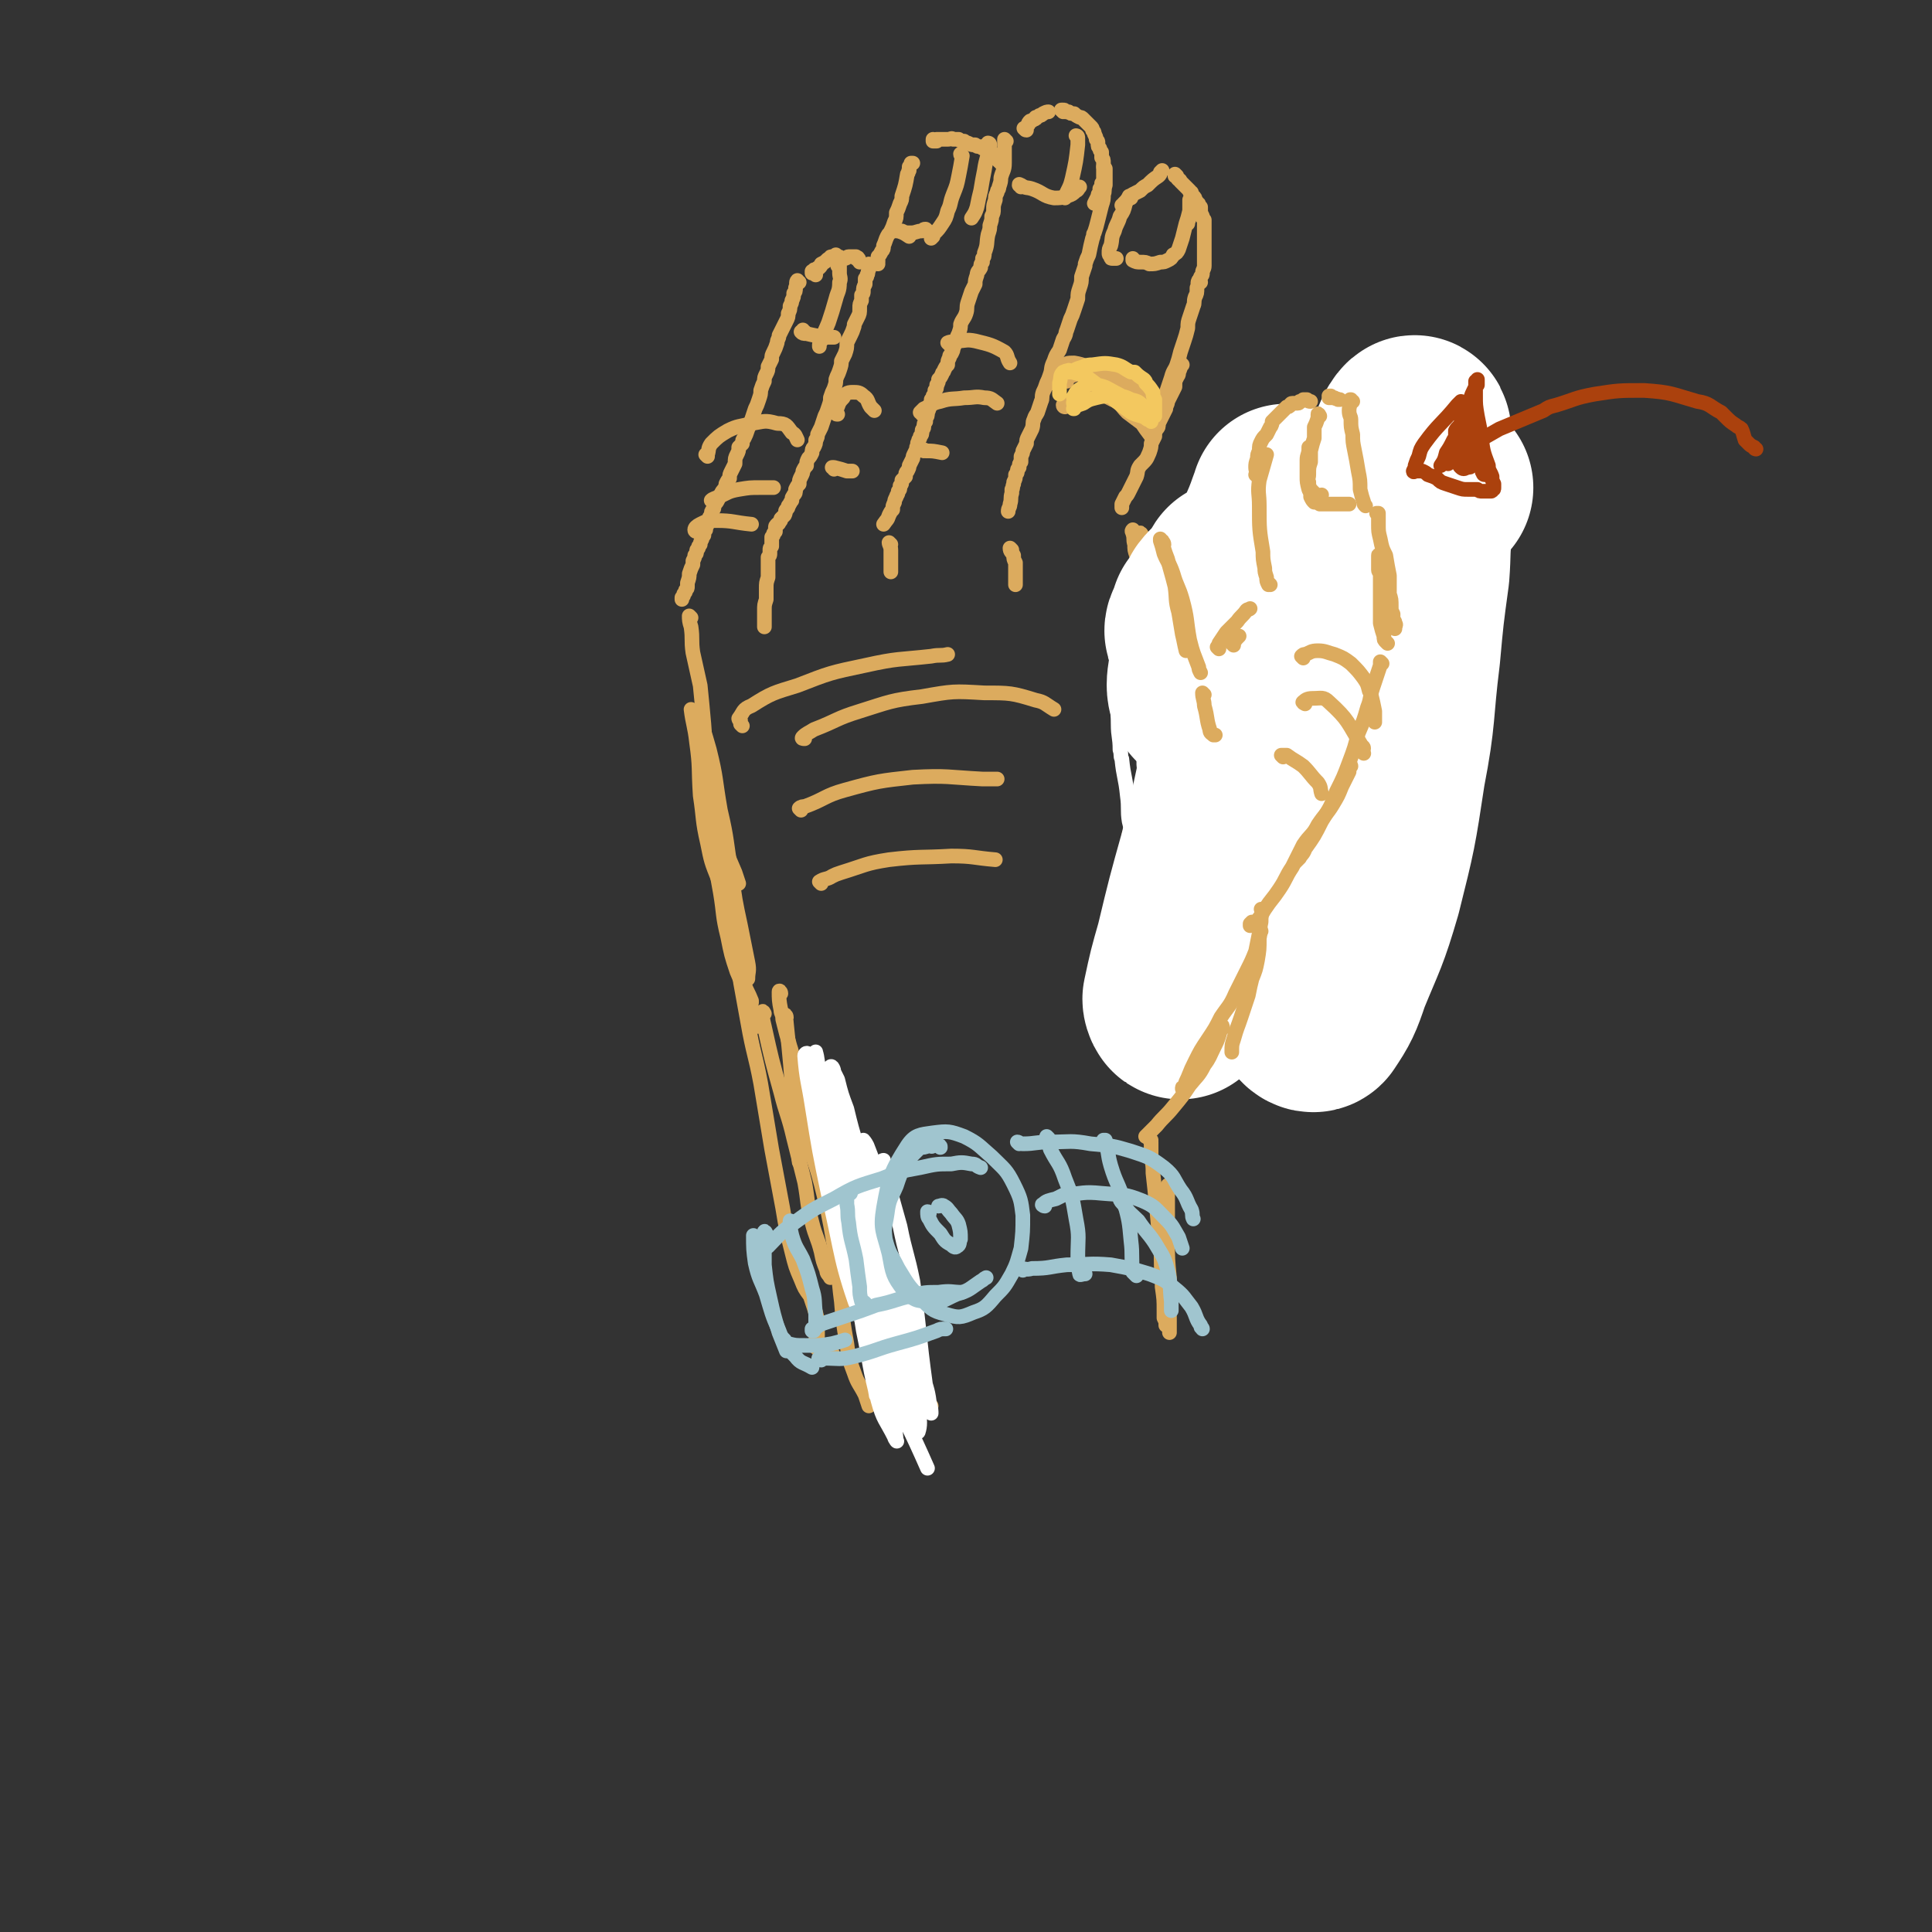 <svg viewBox='0 0 1054 1054' version='1.1' xmlns='http://www.w3.org/2000/svg' xmlns:xlink='http://www.w3.org/1999/xlink'><rect x="0" y="0" width="1054" height="1054" fill="#333333" stroke="none"/><g fill='none' stroke='rgb(220,171,94)' stroke-width='8' stroke-linecap='round' stroke-linejoin='round'><path d='M436,154c-1,0 -1,-1 -1,-1 -1,1 0,2 -1,4 0,2 0,2 -1,3 0,2 0,2 -1,4 0,1 0,1 -1,3 0,2 0,2 -1,4 0,2 0,2 -1,4 -1,2 -1,2 -2,4 -1,2 -1,2 -2,4 0,2 -1,2 -1,4 -1,3 -1,3 -2,5 -1,2 -1,2 -1,4 -1,2 -1,2 -2,4 0,2 0,2 -1,4 -1,2 -1,2 -1,4 -1,2 -1,2 -2,5 0,2 0,2 -1,5 -1,3 -1,3 -2,5 -1,3 -1,3 -2,6 -1,3 -1,3 -2,5 -1,3 -1,3 -2,5 -1,1 -1,1 -1,3 -1,1 -1,1 -2,2 0,2 0,2 -1,4 -1,2 -1,2 -1,5 -1,2 -1,2 -2,4 -1,2 -1,2 -1,4 -1,1 -1,1 -2,3 0,1 0,1 -1,3 -1,1 -1,1 -2,3 0,1 -1,1 -1,2 -1,2 -1,2 -2,3 -1,2 0,2 -1,3 -1,1 -1,1 -1,3 -1,1 -1,1 -1,2 0,2 -1,2 -1,3 -1,2 -1,2 -1,3 -1,1 -1,1 -1,3 -1,1 -1,1 -1,2 -1,2 -1,2 -1,3 -1,1 -1,1 -1,2 -1,1 -1,1 -1,2 0,1 0,1 -1,2 0,1 0,1 -1,3 0,1 0,1 0,2 -1,2 -1,2 -2,5 0,2 0,2 -1,5 0,1 0,1 0,2 0,1 0,1 -1,2 0,1 0,1 -1,2 0,1 0,1 -1,2 0,1 0,1 0,1 '/><path d='M445,150c-1,-1 -1,-1 -1,-1 0,0 0,0 0,0 0,0 0,0 -1,0 0,0 0,0 0,-1 1,0 1,0 1,0 0,-1 0,-1 1,-1 0,0 0,0 1,0 0,-1 0,-1 1,-1 1,-1 1,-1 1,-2 2,-1 2,-1 3,-2 1,-1 1,-1 2,-1 0,-1 0,-1 1,-1 0,0 0,0 1,0 1,0 1,-1 1,-1 1,1 1,1 1,1 1,0 1,0 2,1 0,0 0,0 0,0 1,0 1,0 2,0 1,0 1,-1 2,-1 0,0 0,0 1,0 0,0 0,0 1,0 0,0 0,0 1,0 0,0 0,0 1,0 0,0 0,1 0,1 1,0 1,-1 1,0 1,0 0,1 1,2 '/><path d='M475,145c0,0 0,-1 -1,-1 0,0 1,1 1,1 0,0 -1,0 -1,1 0,1 0,1 0,1 -1,2 0,2 -1,3 0,1 0,1 -1,2 0,2 0,2 0,3 -1,2 -1,2 -1,4 0,1 0,1 -1,2 0,2 0,2 0,3 -1,2 -1,2 -1,4 0,3 0,3 -1,5 -1,2 -1,2 -2,4 0,1 0,1 0,1 -1,3 -1,3 -2,5 -1,2 -1,2 -2,4 0,3 0,3 -1,6 -1,2 -1,2 -2,4 0,2 0,2 -1,5 -1,3 -1,2 -2,5 0,2 0,2 -1,5 -1,2 -1,2 -2,5 0,2 0,2 -1,5 -1,3 -1,3 -2,5 -1,3 -1,3 -2,6 -1,2 -1,2 -2,4 0,1 0,2 -1,3 0,2 0,2 -1,4 -1,1 -1,1 -1,3 -1,2 -1,2 -2,3 -1,2 -1,2 -1,4 -1,1 -1,1 -2,3 0,1 0,1 -1,3 -1,2 -1,2 -1,4 -1,1 -1,1 -2,3 0,2 0,2 -1,3 -1,2 -1,1 -1,3 -1,1 -1,2 -2,3 0,1 0,1 -1,2 -1,1 0,1 -1,3 -1,1 -1,1 -2,2 0,1 0,1 -1,2 0,1 -1,1 -1,1 -1,1 -1,1 -1,2 0,1 0,1 0,2 -1,1 -1,1 -1,1 0,1 0,1 -1,2 0,2 0,2 0,3 0,1 0,1 0,2 -1,1 -1,1 -1,2 0,1 0,1 0,2 0,1 0,1 -1,2 0,2 0,2 0,3 0,2 0,2 0,3 0,3 0,3 0,5 -1,3 -1,3 -1,6 0,3 0,3 0,6 -1,3 -1,3 -1,6 0,3 0,3 0,6 0,1 0,1 0,3 '/><path d='M479,144c0,0 -1,0 -1,-1 0,0 1,1 1,1 0,0 0,0 0,0 0,0 -1,0 0,-1 0,-1 0,-1 0,-3 1,-1 1,-1 2,-3 1,-1 1,-1 1,-3 1,-2 1,-3 2,-5 1,-2 1,-1 2,-3 1,-2 1,-2 2,-5 1,-2 1,-2 1,-5 1,-2 1,-2 2,-5 1,-2 1,-2 1,-4 2,-6 2,-6 3,-12 1,-1 0,-1 1,-2 0,-1 0,-1 0,-2 1,-1 1,-1 1,-2 0,0 0,0 1,0 '/><path d='M510,77c0,0 -1,-1 -1,-1 0,0 0,0 0,1 0,0 0,0 1,0 0,0 0,0 0,0 0,0 0,0 1,0 0,0 0,-1 0,-1 1,0 1,0 2,0 1,0 1,0 2,0 1,0 1,0 2,0 2,0 2,-1 3,0 2,0 1,0 3,0 1,1 1,1 3,1 1,1 1,1 2,1 2,1 2,1 3,1 1,0 0,0 1,0 1,1 1,1 3,1 1,1 1,1 2,1 2,1 2,1 3,2 1,1 1,0 2,1 1,1 1,1 1,2 1,1 1,1 2,2 1,0 0,0 1,1 '/><path d='M549,77c0,0 -1,-1 -1,-1 0,1 0,1 0,3 0,0 0,0 0,1 0,2 0,2 0,3 0,3 0,3 0,6 0,4 -1,4 -2,8 0,2 0,2 -1,5 0,2 -1,1 -1,3 -1,2 -1,2 -1,4 -1,3 -1,3 -1,5 0,2 0,2 -1,4 0,2 0,2 -1,5 0,2 0,2 -1,5 -1,5 0,5 -2,10 0,2 0,2 -1,3 0,1 0,1 0,2 -1,1 -1,1 -1,3 -1,2 -2,2 -2,4 -1,3 -1,3 -1,5 -1,2 -1,2 -2,4 -1,3 -1,3 -2,6 -1,3 0,3 -1,6 -1,3 -2,3 -3,6 0,2 0,2 -1,5 -1,2 -1,2 -1,3 -1,3 -1,3 -2,5 0,1 0,1 -1,3 -1,1 -1,1 -1,2 -1,2 -1,2 -1,4 -1,1 -1,1 -2,3 0,1 -1,1 -1,2 -1,2 -1,2 -2,3 0,1 0,2 -1,3 0,2 0,2 -1,3 0,2 0,2 -1,3 0,1 0,1 -1,2 0,2 0,2 -1,3 0,2 0,2 -1,4 0,2 0,2 -1,3 0,1 0,1 0,2 -1,1 -1,1 -1,3 0,1 -1,1 -1,2 0,2 0,2 -1,3 0,2 -1,1 -1,3 -1,1 0,1 -1,3 0,1 0,1 -1,3 -1,2 -1,2 -1,3 -1,2 -1,2 -2,4 0,1 0,1 -1,3 -1,1 -1,1 -1,3 -1,1 -1,1 -2,2 0,2 0,2 -1,3 0,2 0,2 -1,3 0,2 -1,2 -1,3 -1,2 -1,2 -1,3 -1,2 -1,2 -1,4 -1,1 -1,1 -2,3 -1,3 -1,2 -3,5 0,0 0,0 0,0 '/><path d='M486,297c0,0 -1,-1 -1,-1 0,1 1,2 1,4 0,0 0,0 0,0 0,2 0,2 0,4 0,2 0,2 0,4 0,2 0,2 0,4 0,0 0,0 0,0 '/><path d='M560,71c-1,0 -1,-1 -1,-1 -1,0 0,0 0,0 0,0 0,0 0,0 0,0 1,0 1,-1 1,0 0,-1 1,-1 0,-1 0,-1 1,-2 1,0 1,0 2,-1 1,0 1,0 1,-1 1,0 1,0 2,-1 1,0 1,0 2,-1 2,-1 2,-1 3,-1 '/><path d='M580,61c0,0 -1,-1 -1,-1 0,0 0,0 1,0 0,0 0,0 0,0 0,0 0,0 0,0 0,0 0,0 0,0 1,0 1,0 1,1 1,0 1,0 2,0 0,0 0,0 0,0 1,1 1,1 3,1 1,1 1,1 3,2 1,0 1,0 2,1 1,1 1,1 2,2 1,1 1,1 2,2 1,1 1,1 1,2 1,1 1,1 1,2 1,2 1,2 1,3 1,1 1,1 1,2 0,2 0,2 1,3 0,1 0,1 1,2 0,1 0,1 0,3 1,1 1,1 1,3 0,3 0,3 0,6 0,1 0,1 0,3 0,1 0,1 -1,2 0,0 0,0 0,1 0,1 0,1 -1,2 0,1 0,1 0,2 -1,1 -1,1 -1,2 -1,2 -1,2 -2,4 0,0 0,0 0,0 '/><path d='M603,92c0,0 -1,-1 -1,-1 0,0 0,0 1,1 0,1 0,1 0,2 0,2 0,2 0,4 0,1 0,1 0,3 0,0 0,0 0,0 -1,3 0,3 -1,5 0,3 0,3 -1,6 -1,4 -1,4 -2,8 -1,4 -1,4 -2,7 -1,1 0,1 -1,3 -1,4 -1,4 -2,9 -1,2 -1,2 -2,5 0,0 0,0 0,1 -1,3 -1,3 -2,6 0,3 0,3 -1,6 -1,3 -1,3 -1,6 -1,3 -1,3 -2,6 -1,3 -1,3 -2,5 -1,3 -1,3 -2,6 -1,2 0,2 -2,5 -1,3 -1,3 -2,6 -2,3 -2,3 -3,6 -2,4 -1,4 -2,7 -1,3 -1,3 -2,5 -1,3 -1,3 -2,5 -1,3 0,3 -1,5 -1,3 -1,3 -2,6 -1,2 -1,1 -2,4 -1,2 0,2 -1,5 -1,2 -1,2 -2,4 -1,2 -1,2 -1,4 -1,2 -1,2 -2,4 0,1 0,1 -1,3 0,2 0,2 0,3 -1,1 -1,1 -1,3 -1,1 -1,1 -1,2 0,1 0,1 -1,2 0,2 0,2 -1,4 0,1 0,0 0,1 -1,2 0,2 -1,3 0,1 0,1 0,2 -1,3 0,3 -1,6 0,2 -1,2 -1,4 '/><path d='M552,300c0,0 -1,-1 -1,-1 0,2 1,2 2,4 0,2 0,2 1,4 0,2 0,2 0,4 0,2 0,2 0,4 0,2 0,2 0,4 '/><path d='M613,113c0,0 0,-1 -1,-1 0,0 1,0 1,-1 0,0 0,0 0,0 1,-1 1,-1 1,-1 1,-1 1,-1 2,-2 1,-1 1,-1 2,-2 2,-1 2,-1 4,-2 2,-2 2,-2 4,-3 3,-3 3,-3 6,-5 1,-1 1,-1 1,-2 1,-1 1,-1 1,-1 0,0 0,0 0,0 0,0 0,0 0,0 '/><path d='M642,96c0,0 -1,-1 -1,-1 0,0 0,0 0,1 0,0 0,0 1,0 0,1 0,1 1,2 0,0 0,0 0,0 1,0 1,1 1,1 1,1 1,1 2,2 0,0 0,0 1,1 0,0 0,0 0,0 1,1 1,1 2,2 0,1 0,1 1,1 0,1 0,1 1,2 1,1 1,1 1,2 1,1 1,1 1,2 1,0 1,0 1,1 0,0 0,0 1,1 0,1 0,1 0,2 0,1 0,1 1,3 0,1 0,1 1,2 0,2 0,2 0,4 0,1 0,1 0,2 0,2 0,2 0,3 0,2 0,2 0,3 0,2 0,2 0,4 0,1 0,1 0,3 0,1 0,1 0,3 0,2 0,2 0,3 0,2 -1,2 -1,4 0,1 0,1 -1,2 '/><path d='M655,154c0,0 -1,-2 -1,-1 -1,1 0,2 -1,4 0,3 0,3 -1,5 -1,3 0,3 -1,5 -1,3 -1,3 -2,6 -1,3 -1,3 -1,6 -1,4 -1,4 -2,7 -1,3 -1,3 -2,6 -1,4 -1,4 -2,7 -1,3 -2,3 -3,7 -1,3 -1,3 -2,6 -1,3 -1,3 -3,6 -1,1 -1,1 -2,3 -1,2 -1,2 -3,4 '/><path d='M645,199c0,0 -1,-1 -1,-1 0,0 1,1 0,1 0,2 0,2 -1,4 0,2 0,1 -1,3 -1,2 -1,2 -1,5 -1,2 -1,2 -2,4 -1,2 -1,2 -2,4 0,2 -1,2 -1,4 -1,2 -1,2 -2,4 -1,2 -1,2 -2,4 0,2 0,2 -1,3 -1,2 -1,2 -1,4 -1,2 -1,2 -2,4 0,2 0,2 -1,5 -1,2 -1,3 -3,5 -1,1 -1,1 -2,2 -2,3 -1,3 -2,6 -1,2 -1,2 -2,4 -1,2 -1,2 -2,4 -1,2 -1,2 -2,3 -1,2 -1,2 -2,4 0,1 0,1 0,2 0,0 0,0 0,0 '/><path d='M623,292c0,0 -1,-2 -1,-1 0,2 1,3 1,7 0,5 -1,5 -1,10 -1,5 -1,5 -2,11 -1,4 -1,4 -1,9 -1,4 -1,4 -1,8 0,4 0,4 0,8 -1,5 -1,5 -2,10 0,3 0,3 -1,6 '/><path d='M619,290c-1,0 -1,-1 -1,-1 -1,1 0,1 0,2 1,3 0,3 1,6 0,3 0,3 1,6 1,6 1,6 2,12 1,4 1,4 1,7 1,4 1,4 1,8 0,3 0,3 0,7 0,2 0,2 1,5 0,2 0,2 1,5 0,2 0,2 0,5 0,3 0,3 0,6 0,4 0,4 0,7 0,3 0,3 0,6 0,3 0,3 0,6 0,3 0,3 0,6 0,3 0,3 0,5 0,4 1,4 1,7 0,3 0,3 0,6 0,4 0,4 0,7 0,4 0,4 0,8 '/><path d='M632,329c0,-1 -1,-2 -1,-1 0,0 0,1 0,2 2,7 2,7 4,14 1,3 1,3 1,7 1,4 0,4 1,8 0,4 0,4 0,9 0,5 0,5 0,10 0,5 0,5 0,10 0,4 0,4 0,9 -1,4 -1,4 -1,8 -1,4 -1,4 -2,8 -2,4 -2,4 -4,8 -1,3 -1,3 -2,6 0,0 0,0 -1,0 '/><path d='M628,426c0,0 0,0 -1,-1 0,0 1,1 1,1 -1,3 -1,3 -3,6 -1,3 -1,3 -2,6 -2,4 -2,4 -3,8 -2,3 -1,3 -2,6 -1,2 -1,2 -2,3 '/><path d='M634,447c0,0 -1,-1 -1,-1 0,0 0,0 1,0 2,-3 1,-3 3,-6 3,-4 3,-4 6,-8 4,-4 4,-4 8,-8 4,-4 4,-4 8,-8 3,-3 3,-3 7,-5 3,-3 3,-2 7,-4 '/><path d='M654,424c0,0 -1,-1 -1,-1 0,0 0,0 0,0 0,0 0,0 0,0 0,0 0,0 0,-1 0,-1 0,0 1,-1 0,-2 0,-2 1,-3 1,-2 1,-2 2,-3 1,-2 1,-2 2,-3 2,-1 2,-1 3,-2 2,-1 2,-1 3,-2 1,-2 1,-2 2,-3 0,0 0,0 1,0 1,-1 1,-2 2,-3 1,-1 1,0 2,-1 1,-1 1,-1 2,-2 0,0 0,0 0,0 2,-1 2,-1 4,-2 0,-1 0,-1 1,-2 1,0 1,0 2,0 1,-1 1,-1 3,-2 2,0 2,0 4,-1 1,-1 1,-1 2,-2 2,-1 2,-1 3,-1 2,-1 2,-1 4,-2 1,-1 1,-1 2,-2 2,-2 2,-2 4,-3 0,0 0,0 0,-1 '/><path d='M703,376c0,0 -1,0 -1,-1 0,0 0,1 0,1 0,0 0,0 0,-1 -1,0 -1,0 -2,-1 0,-2 0,-2 0,-3 -1,-2 -1,-2 -1,-4 -1,-3 -1,-3 0,-5 0,-3 0,-3 1,-6 0,-3 0,-3 1,-6 0,-3 0,-3 1,-6 1,-3 1,-3 2,-6 1,-3 1,-3 2,-5 0,-2 0,-2 1,-4 1,-2 0,-2 1,-4 1,-2 2,-2 3,-4 1,-2 1,-2 2,-4 2,-2 2,-2 4,-4 1,-2 1,-2 2,-3 1,-2 1,-2 2,-3 1,-1 1,-1 2,-2 1,-1 1,-1 2,-1 1,-1 1,-1 2,-2 1,-1 1,-1 2,-2 2,0 2,0 3,-1 1,0 1,0 3,-1 1,0 1,0 3,-1 1,-1 1,-1 3,-1 1,-1 1,-1 2,-1 1,-1 1,0 1,0 1,0 1,0 1,0 0,0 0,0 1,-1 '/><path d='M744,291c0,0 -1,-1 -1,-1 0,0 1,1 1,1 1,0 1,-1 3,-1 0,0 0,0 1,0 1,0 1,0 2,0 0,0 0,0 1,0 1,0 1,0 2,1 0,0 0,0 1,0 1,1 1,1 2,1 1,1 1,1 2,1 0,1 0,1 0,2 1,1 1,1 2,2 0,1 0,1 1,1 0,1 0,1 1,2 0,1 0,1 0,2 0,1 0,1 0,1 '/><path d='M765,306c0,0 0,-1 -1,-1 0,0 1,0 1,1 0,1 0,1 0,2 0,1 0,1 0,3 0,2 -1,2 -1,4 0,2 0,2 0,4 -1,1 -1,1 -1,3 0,2 0,2 0,4 0,2 0,2 -1,4 0,2 0,2 -1,4 0,3 0,3 -1,5 0,3 0,3 -1,6 0,3 0,3 -1,6 -1,3 -1,3 -1,6 -1,3 -1,3 -2,6 0,1 0,1 0,3 -1,2 -1,2 -1,4 0,1 0,1 0,2 0,1 0,1 0,1 '/><path d='M762,344c0,0 -1,-1 -1,-1 0,0 1,0 1,1 -2,8 -2,8 -4,17 0,2 0,2 0,4 0,2 0,2 0,4 -1,2 -1,2 -1,4 0,3 0,3 0,5 0,2 0,2 0,4 0,3 0,3 0,6 0,2 0,2 0,3 0,1 0,1 0,3 0,1 0,1 0,2 1,2 1,2 1,3 0,1 0,1 0,3 0,1 1,1 1,2 0,2 0,2 0,3 0,1 0,1 0,1 0,1 0,1 -1,2 '/><path d='M750,424c-1,0 -1,-1 -1,-1 -1,0 0,1 0,1 0,3 -1,3 -2,5 0,1 0,1 -1,2 0,1 0,1 0,1 -2,3 -2,3 -4,5 -3,3 -3,3 -5,5 -3,3 -3,3 -6,6 -4,3 -3,3 -7,6 -4,3 -4,3 -8,7 -3,2 -3,3 -7,5 0,0 0,0 0,0 '/><path d='M715,466c0,0 -1,-1 -1,-1 0,1 0,1 0,2 -1,3 -2,2 -3,4 -2,3 -2,3 -4,6 -2,3 -2,3 -5,6 -3,4 -3,4 -6,8 -4,4 -5,4 -9,8 -4,4 -4,4 -8,8 -4,5 -4,5 -7,10 -3,4 -3,4 -6,8 -1,0 -1,0 -1,0 '/><path d='M690,495c-1,0 -1,-1 -1,-1 -1,0 0,1 0,1 0,1 0,1 -1,2 -1,2 -1,2 -3,3 -3,3 -3,3 -5,5 -4,3 -4,3 -7,6 -4,4 -4,4 -8,8 -3,3 -3,3 -6,6 -2,2 -2,2 -4,4 -1,1 -1,1 -2,2 '/><path d='M663,525c-1,0 -1,-1 -1,-1 -2,2 -2,3 -4,5 -3,2 -3,2 -6,4 -2,2 -2,2 -5,4 '/><path d='M377,337c0,0 -1,-1 -1,-1 0,2 0,3 1,6 1,7 0,7 1,14 2,9 2,9 4,18 1,10 1,10 2,21 1,12 0,12 2,23 1,12 0,12 3,24 2,10 3,10 6,20 3,7 3,7 6,14 1,3 1,3 2,6 '/><path d='M378,388c0,0 -1,-1 -1,-1 1,8 2,9 3,18 2,14 1,14 2,29 2,13 1,13 4,26 2,10 2,10 6,20 2,6 2,5 5,11 '/><path d='M382,389c0,0 -1,-1 -1,-1 2,9 3,10 6,21 4,16 3,16 6,33 4,17 3,17 6,34 2,15 2,15 5,29 2,10 2,10 4,20 1,5 0,5 0,9 '/><path d='M385,413c0,-1 -1,-1 -1,-1 0,-1 1,0 1,0 1,8 1,9 2,17 2,10 2,10 3,20 2,12 2,12 4,24 1,13 1,13 3,26 2,11 2,11 5,22 2,8 2,8 4,16 2,5 2,4 4,9 0,1 0,1 0,1 '/><path d='M384,428c0,0 -1,-1 -1,-1 0,3 1,4 1,7 1,6 1,6 2,12 2,9 2,9 3,18 2,12 2,12 4,23 2,12 1,12 4,24 2,10 2,10 5,19 3,7 3,7 6,14 2,6 2,6 4,13 0,1 1,1 1,3 '/><path d='M405,396c0,0 -1,-1 -1,-1 0,-1 0,-1 0,-2 -1,0 -1,-1 -1,-1 3,-4 2,-5 7,-7 11,-7 12,-7 25,-11 18,-7 18,-7 37,-11 18,-4 18,-3 36,-5 5,-1 5,0 9,-1 '/><path d='M439,403c-1,0 -2,0 -1,-1 2,-2 3,-2 6,-4 13,-5 12,-6 25,-10 16,-5 17,-6 34,-8 17,-3 17,-3 34,-2 14,0 15,0 28,4 5,1 5,2 10,5 '/><path d='M437,442c0,0 -1,-1 -1,-1 1,-1 2,-1 3,-1 11,-4 11,-6 22,-9 18,-5 19,-5 37,-7 19,-1 19,0 38,1 4,0 4,0 8,0 '/><path d='M448,482c0,0 -1,-1 -1,-1 3,-2 4,-1 7,-3 2,-1 2,-1 5,-2 13,-4 13,-5 26,-7 17,-2 17,-1 34,-2 12,0 12,1 24,2 '/><path d='M697,386c-1,0 -1,0 -1,-1 -1,0 0,1 0,1 -2,-1 -2,-1 -4,-2 -3,0 -4,0 -7,1 -5,1 -5,1 -10,3 -5,3 -5,3 -10,6 -6,4 -6,3 -10,8 -5,5 -5,5 -8,10 -3,5 -2,6 -4,11 '/><path d='M640,365c0,0 -2,-2 -1,-1 2,4 3,5 6,9 2,5 2,5 4,9 1,5 1,5 2,10 1,3 0,3 2,7 0,2 1,2 2,4 0,2 0,2 0,4 '/><path d='M650,385c0,0 -1,-1 -1,-1 1,1 2,1 3,2 3,4 3,3 5,7 2,3 2,3 4,7 1,1 0,1 1,3 '/></g>
<g fill='none' stroke='rgb(255,255,255)' stroke-width='8' stroke-linecap='round' stroke-linejoin='round'><path d='M630,375c0,0 0,0 -1,-1 -2,-1 -1,-2 -3,-3 -1,0 -2,0 -2,0 -2,4 -1,4 -2,8 0,8 1,8 1,16 1,11 1,11 1,22 1,10 0,10 1,20 0,7 0,7 0,14 0,2 -1,3 0,4 0,0 0,-1 0,-2 0,-4 0,-4 0,-7 0,-11 1,-11 0,-22 0,-10 1,-10 0,-21 0,-2 -1,-2 -2,-4 -2,-7 -1,-7 -4,-13 -2,-5 -2,-5 -5,-10 0,0 0,0 0,0 -2,1 -3,1 -3,4 -2,7 -1,7 -1,15 0,7 1,7 1,14 1,3 0,3 1,5 1,10 2,10 3,20 1,7 0,8 1,14 1,4 1,5 3,6 1,1 2,0 3,-2 2,-6 2,-6 3,-12 1,-11 1,-11 1,-21 0,-13 1,-13 0,-25 -2,-13 -3,-13 -6,-25 -2,-8 -3,-8 -5,-17 0,-2 -1,-5 -1,-5 0,1 1,3 2,6 2,10 2,10 5,20 3,14 4,14 6,28 3,17 2,17 4,35 1,11 0,11 2,22 1,4 1,5 3,7 1,1 2,0 2,-1 1,-6 0,-7 0,-13 0,-11 1,-11 0,-22 -2,-14 -3,-14 -6,-28 -4,-13 -4,-13 -9,-27 -5,-11 -6,-11 -10,-23 -2,-7 -2,-7 -4,-14 0,-2 0,-5 0,-5 1,1 2,4 3,7 5,11 5,10 9,21 5,15 5,15 10,30 4,17 4,17 8,35 3,11 2,11 6,22 2,5 2,6 5,10 1,1 3,2 4,0 1,-3 1,-5 1,-10 0,-10 0,-10 -2,-20 -2,-12 -2,-12 -7,-25 -4,-12 -5,-12 -10,-25 -6,-12 -6,-12 -12,-24 -4,-9 -4,-9 -8,-18 -2,-4 -3,-6 -3,-8 0,-1 2,1 3,2 5,7 5,7 9,14 6,10 6,10 10,21 6,14 6,14 10,28 5,13 5,13 8,27 3,9 2,9 4,18 1,3 1,4 2,5 1,1 1,-1 1,-2 0,-7 0,-7 -1,-13 -3,-11 -2,-11 -6,-22 -4,-13 -4,-13 -9,-26 -5,-12 -5,-12 -11,-23 -2,-7 -3,-7 -5,-13 -1,-2 -2,-3 -1,-3 0,0 1,1 1,2 3,6 3,6 5,12 5,13 5,13 9,25 3,13 3,13 7,25 2,10 1,10 4,19 1,5 1,5 3,10 1,2 2,3 2,3 1,-1 1,-3 1,-5 0,-4 0,-4 0,-8 -1,-4 -1,-4 -1,-7 '/><path d='M641,333c0,0 -1,-1 -1,-1 1,3 1,5 3,9 2,8 3,8 6,16 3,10 3,10 5,21 2,12 1,12 2,23 0,9 0,9 0,18 0,3 0,4 -1,5 0,1 0,-1 0,-2 0,-8 1,-8 0,-15 0,-12 1,-12 0,-24 0,-10 -1,-10 -2,-19 0,-3 -1,-3 -1,-6 -2,-9 -2,-9 -3,-18 0,-2 0,-5 0,-4 2,0 3,2 4,5 3,10 3,10 5,20 2,14 3,14 3,29 1,16 1,16 1,31 0,9 -1,9 -1,17 0,1 1,2 1,2 1,-3 1,-5 2,-9 1,-10 1,-10 2,-20 1,-12 0,-12 0,-24 0,-13 0,-13 -1,-25 -1,-8 -1,-8 -1,-15 0,-3 0,-5 1,-5 1,1 2,4 2,7 2,10 1,10 2,19 0,13 0,13 0,26 -1,14 -1,14 -2,28 0,8 -1,8 -1,15 1,2 2,3 3,2 2,-4 2,-5 4,-10 3,-11 3,-11 5,-22 3,-13 3,-13 5,-27 1,-11 1,-11 2,-23 1,-5 1,-6 2,-11 0,0 0,1 0,1 -2,7 -2,7 -4,13 -3,11 -3,11 -6,23 -4,14 -4,14 -8,28 -4,12 -4,12 -8,23 -1,3 -2,6 -1,6 1,0 3,-3 5,-7 5,-10 5,-10 8,-20 5,-13 5,-13 10,-26 4,-12 4,-12 7,-25 2,-7 3,-7 3,-15 1,-2 0,-4 -1,-4 -3,1 -5,3 -8,7 -7,8 -8,8 -14,17 -8,12 -8,13 -15,26 -7,13 -8,13 -13,27 -4,8 -4,10 -4,17 0,2 2,4 4,2 7,-5 7,-6 14,-14 11,-14 11,-14 22,-28 15,-20 15,-20 29,-40 9,-14 9,-13 17,-28 6,-11 5,-11 9,-24 3,-8 2,-9 5,-18 1,-2 2,-5 3,-5 0,1 -1,4 -2,7 -4,12 -3,13 -8,24 -8,19 -9,19 -18,38 -13,24 -13,24 -26,47 -10,20 -11,19 -21,39 -3,6 -5,12 -5,12 0,1 4,-5 7,-12 7,-15 7,-15 14,-30 9,-19 9,-19 17,-39 8,-19 8,-20 16,-39 6,-14 6,-14 12,-27 2,-4 3,-8 4,-9 1,-1 1,3 0,6 -4,12 -4,12 -9,22 -8,18 -9,18 -17,36 -11,22 -12,22 -22,44 -8,17 -10,17 -14,34 -2,7 1,7 3,14 '/></g>
<g fill='none' stroke='rgb(255,255,255)' stroke-width='105' stroke-linecap='round' stroke-linejoin='round'><path d='M784,266c-1,-1 -1,-2 -1,-1 -2,2 -3,2 -4,6 -4,8 -4,8 -6,16 -2,13 -1,13 -2,26 -3,22 -3,22 -5,44 -4,32 -2,32 -8,63 -5,33 -5,33 -13,65 -7,24 -8,24 -17,46 -4,12 -5,14 -11,23 -1,1 -3,-1 -3,-2 1,-14 2,-14 5,-28 5,-25 6,-25 11,-50 6,-33 6,-33 12,-66 7,-36 7,-36 13,-72 6,-31 6,-31 12,-62 3,-19 4,-22 5,-38 0,-2 -2,1 -3,3 -9,21 -9,21 -17,43 -12,33 -11,34 -23,67 -13,38 -13,38 -27,75 -20,52 -20,53 -42,104 -3,7 -9,17 -9,13 0,-14 3,-25 7,-49 6,-27 6,-27 12,-55 7,-32 6,-32 14,-64 7,-26 7,-27 15,-52 6,-16 6,-16 13,-30 3,-5 6,-11 7,-10 1,2 0,7 -2,14 -6,22 -6,21 -13,43 -10,33 -10,32 -19,65 -10,35 -10,35 -20,70 -7,26 -7,26 -15,52 -3,11 -3,13 -6,22 0,1 -1,-1 -1,-2 3,-14 3,-14 7,-28 6,-25 6,-25 13,-50 7,-31 8,-30 15,-61 7,-29 7,-29 12,-59 4,-23 4,-23 7,-46 2,-14 2,-14 5,-27 0,-1 0,-2 0,-1 -3,8 -3,9 -7,18 -1,3 -1,3 -2,7 -5,12 -5,12 -10,25 -1,4 -1,4 -3,9 -4,11 -4,11 -9,23 -4,10 -4,10 -9,19 -1,1 -1,2 -2,3 -1,1 -2,2 -3,1 -1,-3 -1,-5 0,-11 2,-9 2,-9 5,-18 2,-9 2,-9 5,-18 2,-6 2,-7 5,-13 1,-2 1,-2 2,-4 0,0 0,0 0,0 -2,3 -2,4 -4,6 -3,5 -4,4 -7,8 -2,4 -2,4 -5,8 -1,3 -1,3 -2,6 -1,1 -1,2 -1,2 0,1 0,0 1,0 1,-3 1,-4 3,-6 3,-4 3,-4 6,-8 3,-3 3,-3 6,-6 2,-1 2,-2 4,-1 1,0 1,2 2,4 1,2 1,3 2,5 1,3 1,3 2,6 1,2 0,2 0,4 '/></g>
<g fill='none' stroke='rgb(220,171,94)' stroke-width='8' stroke-linecap='round' stroke-linejoin='round'><path d='M635,297c0,-1 -1,-2 -1,-1 1,3 1,4 3,9 2,8 2,7 4,15 1,7 0,7 2,14 1,6 1,6 2,12 1,4 1,5 2,9 '/><path d='M634,295c-1,0 -1,-1 -1,-1 0,0 0,0 0,1 1,3 1,3 2,7 2,5 3,5 5,11 2,7 3,7 5,14 3,11 2,11 4,22 2,8 2,7 5,15 0,1 0,1 1,3 '/><path d='M657,379c0,0 -1,-1 -1,-1 0,3 1,4 1,7 2,7 1,7 3,13 0,2 1,2 2,3 0,0 1,0 1,0 '/><path d='M673,352c0,0 -1,-1 -1,-1 0,0 0,0 1,0 1,-2 1,-2 3,-4 '/><path d='M665,354c0,0 0,-1 -1,-1 0,0 1,1 1,1 0,-1 0,-2 0,-3 2,-3 2,-3 4,-6 3,-3 3,-3 6,-6 2,-3 3,-3 5,-6 1,-1 1,0 2,-1 '/><path d='M693,319c0,0 0,0 -1,-1 0,0 0,1 0,1 -1,-2 -1,-2 -1,-4 -1,-3 -1,-3 -1,-5 -1,-5 -1,-5 -1,-9 -2,-12 -2,-12 -2,-25 0,-7 -1,-7 0,-14 2,-7 2,-7 4,-14 '/><path d='M686,260c0,-1 -1,-1 -1,-1 0,0 1,0 1,0 0,-1 -1,-2 -1,-4 0,-2 0,-2 1,-5 0,-2 0,-2 1,-4 0,-3 0,-3 1,-5 1,-2 1,-2 3,-4 1,-2 1,-2 2,-4 1,-1 1,-2 1,-3 1,-1 1,-1 2,-2 1,-1 1,-1 2,-2 1,-1 1,-1 3,-3 0,0 0,0 1,-1 1,0 1,0 2,-1 0,0 0,-1 1,-1 0,0 0,0 1,0 0,0 0,0 0,0 0,0 0,0 1,0 0,0 0,0 0,0 1,0 1,0 1,0 1,0 1,-1 1,-1 1,0 1,0 2,-1 1,0 1,0 2,0 1,1 1,1 2,1 '/><path d='M726,217c0,-1 -1,-1 -1,-1 0,0 1,0 1,0 0,1 -1,1 -1,1 0,0 0,0 1,0 0,0 0,0 0,0 1,0 1,0 2,0 1,1 1,0 2,1 0,0 0,0 1,0 '/><path d='M738,219c-1,0 -1,-1 -1,-1 -1,0 0,0 0,0 0,3 -1,3 -1,6 0,3 1,3 1,5 0,4 0,4 1,8 0,4 0,4 1,9 1,5 1,5 2,11 1,5 1,5 1,10 1,4 1,4 2,7 0,1 0,1 1,2 '/><path d='M715,245c-1,0 -1,-1 -1,-1 0,0 0,0 0,1 0,3 -1,3 -1,6 0,4 0,4 0,9 0,3 0,3 1,7 1,2 1,2 1,4 1,2 1,2 2,3 0,0 0,0 0,0 '/><path d='M720,227c0,0 -1,-2 -1,-1 0,0 0,1 0,2 -1,3 -1,3 -2,5 0,3 0,3 0,6 -1,3 -1,3 -2,7 0,3 0,3 0,6 -1,3 -1,3 -1,7 0,2 -1,2 0,4 0,2 0,2 1,4 1,1 1,1 3,3 1,0 1,0 1,0 1,1 1,0 2,0 '/><path d='M720,275c0,0 -1,-1 -1,-1 0,0 1,1 1,1 1,0 1,0 3,0 1,0 1,0 3,0 3,0 3,0 6,0 2,0 2,0 4,0 '/><path d='M753,304c0,0 -1,-2 -1,-1 0,3 0,4 0,8 0,1 1,1 1,3 0,5 0,5 0,10 0,4 0,4 0,8 0,4 0,4 0,8 1,4 1,4 2,7 0,2 0,2 1,3 1,1 1,1 1,1 0,0 0,0 0,0 '/><path d='M752,281c0,-1 0,-1 -1,-1 0,0 1,0 1,0 0,1 0,1 0,3 0,1 0,1 0,3 0,4 0,4 1,8 1,5 1,5 3,9 1,6 1,6 2,11 0,5 0,5 0,10 1,3 1,3 1,7 0,2 0,2 1,4 0,1 0,1 0,3 1,1 1,1 1,2 1,1 0,1 0,3 0,0 0,0 0,0 '/><path d='M754,362c0,0 -1,-1 -1,-1 0,1 0,1 0,2 -1,3 -1,3 -2,6 -1,3 -1,3 -2,6 -2,6 -1,6 -3,11 -2,7 -2,7 -5,14 -2,8 -2,8 -5,16 -3,8 -3,8 -7,16 -3,8 -3,8 -8,16 -4,8 -4,8 -9,15 -1,3 -2,3 -3,5 0,0 0,0 0,0 -1,1 -1,1 -2,2 0,0 0,0 0,0 '/><path d='M737,418c0,0 0,-1 -1,-1 0,1 0,2 0,4 -2,4 -2,4 -4,8 -2,5 -2,5 -5,10 -3,5 -4,5 -8,11 -3,6 -4,5 -8,11 -3,6 -3,6 -6,12 -4,6 -3,6 -7,12 -4,6 -4,5 -8,11 -2,3 -2,4 -5,7 -1,1 -1,1 -3,2 0,0 0,0 0,0 0,0 0,-1 0,-1 0,0 0,0 1,-1 '/><path d='M689,497c0,0 -1,-1 -1,-1 0,0 1,0 1,1 -1,3 -1,3 -1,6 -1,4 0,4 -1,9 0,6 0,6 -1,12 -1,5 -1,5 -3,10 -1,4 -1,4 -2,9 -2,6 -2,6 -4,12 -2,6 -2,5 -4,12 -1,3 -1,3 -1,7 '/><path d='M688,508c0,0 -1,-1 -1,-1 0,1 0,1 0,2 -1,5 -1,5 -2,10 -2,5 -2,5 -5,11 -3,6 -3,6 -6,12 -3,7 -4,7 -8,13 -3,6 -3,6 -7,12 -4,6 -4,6 -7,12 -2,4 -2,4 -4,9 -1,2 -1,2 -2,5 -1,0 -1,0 -1,1 '/><path d='M667,561c0,-1 0,-2 -1,-1 0,1 0,2 -1,5 -1,3 -1,3 -3,7 -2,4 -2,5 -5,9 -3,6 -4,6 -8,11 -4,6 -4,6 -9,12 -4,5 -5,5 -9,10 -3,3 -3,3 -6,6 0,0 0,0 0,0 '/><path d='M628,622c0,0 -1,-1 -1,-1 0,0 0,1 1,2 0,0 0,0 0,0 0,3 0,3 0,6 0,1 0,1 0,2 1,5 1,5 1,9 1,9 1,9 2,19 1,11 1,11 2,21 1,9 0,9 1,17 0,2 0,2 0,5 1,7 1,7 1,13 0,2 0,2 0,4 1,2 1,2 1,4 '/><path d='M638,648c0,-1 -1,-2 -1,-1 0,0 0,1 0,2 0,5 0,5 0,10 0,9 0,9 0,18 0,10 0,10 1,20 0,10 0,10 0,20 0,5 0,5 0,10 '/><path d='M429,555c0,-1 -1,-2 -1,-1 0,1 1,2 1,4 4,38 3,38 7,76 '/><path d='M426,542c0,-1 -1,-2 -1,-1 0,4 0,5 1,10 0,2 1,2 1,5 2,8 2,8 4,15 1,3 1,3 1,6 2,14 2,14 4,27 1,3 0,3 1,7 '/><path d='M440,614c-1,0 -2,-1 -1,-1 2,6 2,7 6,14 7,14 8,13 14,27 10,18 10,18 18,38 7,18 6,19 13,38 5,13 4,13 10,26 3,5 3,5 6,10 1,1 1,0 2,1 '/><path d='M435,592c0,0 -1,-1 -1,-1 0,1 0,1 1,3 1,6 1,6 3,12 4,11 4,11 9,22 6,15 7,15 12,30 7,18 7,18 12,37 4,15 3,15 6,31 2,9 1,9 4,18 1,3 2,2 4,5 1,0 0,0 1,1 '/><path d='M437,605c0,-1 -1,-2 -1,-1 0,5 1,6 2,12 5,15 6,15 10,30 4,16 4,16 7,33 3,15 2,16 4,31 1,12 1,12 3,23 1,8 1,8 4,16 2,6 3,6 6,12 1,3 1,3 2,6 '/></g>
<g fill='none' stroke='rgb(255,255,255)' stroke-width='8' stroke-linecap='round' stroke-linejoin='round'><path d='M484,636c0,0 -1,0 -1,-1 -1,-1 -1,-2 -1,-2 0,0 -1,0 -1,1 5,17 5,17 10,35 3,15 4,15 7,30 4,28 3,28 7,57 1,6 1,6 2,13 0,1 1,2 1,2 0,-1 0,-3 -1,-6 -1,-8 -2,-8 -4,-17 -4,-14 -5,-14 -9,-28 -5,-18 -5,-18 -10,-36 -5,-16 -5,-16 -9,-32 -3,-11 -2,-11 -4,-21 -1,-4 -1,-6 0,-9 0,0 1,1 2,3 3,8 4,9 5,18 3,15 3,15 4,30 2,17 2,17 4,34 1,16 1,16 2,32 1,9 1,9 3,19 0,2 2,4 2,5 1,0 1,-3 0,-5 -1,-13 -2,-13 -4,-25 -3,-17 -3,-17 -6,-34 -4,-18 -4,-18 -9,-37 -4,-15 -5,-15 -9,-30 -3,-10 -2,-10 -4,-19 -1,-3 -1,-6 -1,-5 0,1 0,4 1,9 1,11 1,11 3,23 3,18 4,18 7,35 5,22 4,22 9,44 5,19 4,19 10,38 3,10 4,10 8,20 1,3 3,5 3,4 1,-3 1,-6 0,-12 -3,-14 -3,-14 -7,-28 -4,-19 -4,-19 -9,-38 -6,-22 -6,-22 -12,-43 -5,-19 -5,-19 -10,-37 -3,-11 -3,-11 -6,-23 -1,-3 -2,-6 -2,-7 -1,0 -1,3 -1,5 1,12 0,12 2,23 3,18 3,18 7,36 5,24 6,24 11,47 4,21 3,21 8,41 3,12 3,13 8,24 1,3 3,7 4,6 2,-1 1,-5 0,-10 -1,-14 -1,-14 -3,-28 -4,-21 -4,-21 -8,-41 -6,-29 -6,-29 -12,-57 -4,-17 -5,-17 -9,-34 -3,-8 -3,-8 -5,-16 -1,-2 -1,-2 -2,-4 0,-1 -1,-4 -2,-3 -1,4 -1,7 0,14 1,17 1,17 3,34 3,22 4,22 7,45 4,25 4,26 8,51 4,19 3,19 8,38 3,11 4,10 9,20 0,1 2,3 1,2 -1,-9 -1,-11 -4,-22 -4,-20 -5,-20 -10,-39 -6,-25 -7,-25 -13,-49 -6,-23 -6,-23 -11,-46 -3,-16 -2,-16 -4,-32 -2,-9 -1,-9 -2,-19 0,-2 0,-6 0,-5 1,3 1,6 2,12 3,16 4,16 6,31 5,24 5,24 9,47 4,24 4,24 8,49 3,17 3,17 6,34 1,7 1,9 2,14 0,1 0,-1 0,-3 -1,-11 -1,-11 -3,-22 -4,-21 -4,-21 -7,-42 -5,-26 -4,-26 -9,-53 -5,-22 -4,-22 -10,-44 -3,-12 -4,-13 -8,-22 -1,-1 -2,0 -2,1 1,13 2,14 4,27 4,25 4,25 9,49 8,34 6,35 18,68 15,41 18,40 36,81 '/></g>
<g fill='none' stroke='rgb(220,171,94)' stroke-width='8' stroke-linecap='round' stroke-linejoin='round'><path d='M417,553c0,0 -1,-2 -1,-1 0,3 0,4 1,8 4,18 4,18 9,36 3,12 4,12 7,25 3,12 3,12 6,24 2,11 1,11 4,22 2,8 3,8 5,16 1,5 1,5 3,10 0,2 1,2 2,4 '/><path d='M402,517c-1,0 -1,-2 -1,-1 0,1 0,2 0,5 2,7 2,7 3,15 2,11 2,11 4,22 3,17 4,17 7,33 3,18 3,18 6,36 3,16 3,16 6,32 2,12 2,12 5,24 2,8 2,8 5,15 2,5 2,5 5,9 1,3 1,3 2,6 1,3 1,3 2,7 0,3 0,3 0,5 0,2 0,2 0,4 0,1 -1,1 -1,2 0,0 0,0 0,0 0,0 0,0 0,1 0,1 0,1 0,1 0,1 0,1 -1,1 0,0 0,0 -1,0 0,0 0,0 0,0 0,0 0,0 1,0 2,2 2,2 4,3 3,1 3,1 6,1 '/></g>
<g fill='none' stroke='rgb(160,197,207)' stroke-width='8' stroke-linecap='round' stroke-linejoin='round'><path d='M419,680c0,0 -1,0 -1,-1 0,0 0,1 1,1 6,-6 6,-7 13,-12 11,-8 11,-8 23,-14 12,-7 13,-7 26,-11 10,-4 10,-4 21,-6 9,-2 9,-2 17,-2 5,-1 6,-1 11,0 3,0 2,1 5,2 '/><path d='M444,726c0,0 -1,0 -1,-1 0,0 0,1 0,1 3,-2 3,-3 6,-4 6,-2 6,-2 12,-4 9,-3 9,-3 17,-6 10,-2 10,-3 19,-5 7,-2 8,-2 15,-2 7,-1 7,0 13,0 '/><path d='M513,626c0,-1 0,-1 -1,-1 -1,0 -1,0 -3,0 -1,1 -1,0 -2,0 -3,1 -3,1 -5,1 -1,1 -1,1 -2,2 -3,3 -3,3 -6,7 -3,6 -3,6 -5,12 -3,7 -4,7 -5,15 -1,7 -2,7 -1,14 2,8 3,8 7,16 5,8 5,9 12,16 6,6 6,7 14,9 7,2 8,2 15,-1 6,-2 7,-3 12,-9 5,-5 5,-5 9,-12 3,-6 3,-7 5,-14 1,-9 1,-9 1,-18 -1,-8 -1,-9 -5,-17 -4,-8 -5,-8 -12,-15 -7,-6 -7,-7 -15,-11 -8,-3 -9,-3 -17,-2 -7,1 -10,1 -14,7 -9,14 -10,17 -13,34 -2,12 0,13 3,25 2,11 2,12 8,20 5,5 7,6 14,6 7,1 8,-1 15,-4 7,-2 7,-3 13,-7 2,-1 1,-1 3,-2 '/><path d='M507,662c0,0 0,-1 -1,-1 0,0 0,0 0,0 0,2 0,3 1,4 2,4 2,4 6,8 2,3 2,4 6,6 1,1 2,2 3,1 2,-1 1,-2 2,-4 0,-4 0,-4 -1,-8 -1,-3 -2,-3 -4,-6 -2,-2 -2,-3 -4,-4 -1,-1 -2,0 -3,0 '/><path d='M556,624c0,0 -1,-1 -1,-1 1,0 1,1 3,1 7,0 7,-1 15,-1 11,0 11,-1 22,1 11,1 12,1 22,4 9,3 10,3 18,9 6,5 5,6 9,12 4,5 3,6 6,11 1,3 0,3 1,5 '/><path d='M558,693c0,0 -1,-1 -1,-1 2,0 3,1 6,0 10,0 9,-1 19,-2 12,0 12,-1 24,0 11,2 11,2 21,5 8,3 8,3 14,8 5,4 5,5 9,10 3,5 2,6 5,10 0,2 1,1 1,2 '/><path d='M612,655c0,0 -1,-1 -1,-1 0,1 1,2 2,3 3,5 4,5 8,9 4,6 5,6 9,12 4,7 5,7 7,15 2,8 1,9 2,17 0,2 0,2 0,5 '/><path d='M570,658c-1,0 -2,-1 -1,-1 2,-2 3,-2 7,-3 2,-1 2,-1 4,-2 11,-1 11,-2 21,-1 11,1 12,0 22,4 7,3 7,4 13,10 4,4 4,5 7,10 1,3 1,3 2,6 '/><path d='M572,621c0,0 -1,-1 -1,-1 1,2 1,4 2,7 4,8 5,7 8,16 4,10 4,10 6,22 2,10 1,10 1,21 1,4 0,5 1,9 0,1 1,0 3,0 '/><path d='M603,623c0,0 -1,-1 -1,-1 0,0 1,0 1,0 2,7 1,7 3,14 3,10 4,9 7,19 3,11 3,11 4,22 1,8 0,9 1,17 1,1 1,1 2,2 '/><path d='M464,651c0,0 -1,-2 -1,-1 -1,2 -1,3 -1,7 1,5 0,5 1,10 1,10 2,10 4,20 1,8 1,8 2,15 0,4 0,4 1,8 1,0 1,0 2,1 '/><path d='M432,667c0,0 -1,-1 -1,-1 0,3 0,4 1,8 2,7 3,7 6,13 3,8 3,8 5,16 2,6 1,7 2,14 0,3 0,3 0,6 '/><path d='M418,673c0,0 -1,-2 -1,-1 0,1 0,1 0,3 0,8 0,8 0,15 1,9 1,9 3,18 2,9 2,9 5,19 2,5 2,5 4,10 '/><path d='M412,675c0,0 -1,-1 -1,-1 0,7 0,8 1,15 2,9 3,9 6,17 3,10 3,11 7,20 3,8 3,8 9,14 3,4 4,3 9,6 '/><path d='M428,731c0,0 -1,-1 -1,-1 1,1 1,2 3,3 4,1 4,1 9,1 1,0 1,0 3,0 6,0 6,0 12,-1 4,-1 4,-1 7,-2 '/><path d='M448,742c-1,0 -2,-1 -1,-1 0,0 1,0 2,0 9,0 9,1 17,-1 12,-3 12,-4 23,-7 11,-3 11,-3 22,-7 2,-1 2,-1 5,-1 '/></g>
<g fill='none' stroke='rgb(220,171,94)' stroke-width='8' stroke-linecap='round' stroke-linejoin='round'><path d='M582,208c0,0 -1,0 -1,-1 3,-2 4,-2 9,-4 4,-2 4,-2 9,-2 4,0 4,0 8,2 4,2 3,2 7,5 3,3 3,3 6,6 2,2 2,2 4,4 '/><path d='M581,222c0,0 -1,0 -1,-1 3,-2 3,-2 7,-4 5,-1 5,-2 10,-2 5,0 6,1 10,3 5,2 4,3 8,7 4,3 4,3 8,6 2,3 2,3 5,7 0,0 0,0 1,1 '/><path d='M573,209c0,-1 -1,-1 -1,-1 0,-1 0,-1 1,-2 2,-3 2,-3 5,-5 4,-3 4,-3 8,-3 6,1 6,2 12,4 6,3 6,3 11,6 2,1 2,1 3,2 4,3 4,3 8,5 1,1 0,1 2,2 0,1 0,1 1,1 '/></g>
<g fill='none' stroke='rgb(243,200,95)' stroke-width='8' stroke-linecap='round' stroke-linejoin='round'><path d='M584,203c-1,0 -1,-1 -1,-1 0,0 0,1 0,1 0,0 0,0 0,0 3,-1 3,-1 5,-2 4,-1 4,-2 8,-2 7,-1 7,-1 13,0 4,1 4,2 8,4 1,0 1,0 2,0 2,2 2,2 5,4 1,1 1,1 1,2 2,2 2,2 4,5 0,2 0,2 1,4 0,2 0,2 0,5 0,1 0,1 0,3 0,0 0,0 0,1 0,0 0,0 0,0 -1,-1 -1,0 -2,-1 -3,-1 -3,-1 -5,-3 -3,-2 -3,-2 -6,-4 -4,-2 -3,-2 -7,-4 -6,-3 -6,-4 -12,-5 -2,-1 -3,-1 -5,0 -2,1 -2,1 -5,3 -1,1 -1,1 -2,3 -1,1 0,1 0,3 -1,1 0,1 0,3 0,0 0,0 0,1 0,0 -1,0 0,0 0,0 0,0 0,-1 2,-1 2,-1 5,-2 3,-2 3,-2 7,-3 4,-1 5,-1 10,-1 4,0 5,0 9,2 4,1 4,1 7,4 2,1 2,2 3,4 0,1 0,1 1,2 0,1 0,1 0,1 0,0 0,1 0,1 0,0 0,0 -1,-1 -1,0 -1,0 -2,-1 -4,-2 -4,-1 -8,-3 -4,-3 -4,-3 -8,-6 -4,-4 -4,-4 -9,-8 -4,-3 -4,-3 -8,-6 -3,-1 -4,-1 -7,-2 -2,-1 -3,-1 -5,0 -2,2 -1,3 -2,6 0,3 0,3 0,6 '/></g>
<g fill='none' stroke='rgb(171,65,13)' stroke-width='8' stroke-linecap='round' stroke-linejoin='round'><path d='M958,245c0,0 -1,0 -1,-1 -2,-1 -2,-1 -3,-2 -1,-1 -1,-1 -2,-2 -1,-3 -1,-4 -2,-6 -1,-1 -2,-1 -3,-2 -3,-2 -3,-2 -6,-5 -1,-1 -1,-1 -2,-2 -6,-3 -6,-5 -13,-6 -14,-4 -14,-5 -29,-6 -14,0 -14,0 -27,2 -11,2 -11,3 -21,6 -4,1 -4,1 -7,3 -12,5 -12,5 -24,10 -7,4 -7,4 -14,8 -2,1 -2,1 -4,3 -5,4 -5,4 -10,8 '/><path d='M798,220c-1,0 -1,-1 -1,-1 -1,1 -1,1 -2,2 -9,11 -10,10 -18,21 -2,3 -2,3 -3,7 -1,2 -1,2 -2,5 0,1 0,1 -1,3 0,0 0,0 0,0 0,1 1,0 1,0 2,0 2,0 4,0 2,1 2,1 3,2 3,1 3,1 5,2 2,2 2,2 5,3 3,1 3,1 6,2 3,1 3,1 6,1 2,0 2,0 5,0 1,1 1,1 3,1 1,0 1,0 2,0 1,0 1,0 2,0 1,0 1,0 1,-1 1,0 1,0 1,-1 0,-1 0,-1 0,-2 -1,-2 -1,-2 -1,-4 -1,-3 -2,-3 -2,-6 -3,-8 -3,-8 -4,-17 -1,-5 -1,-5 -2,-10 -1,-6 -1,-6 -1,-11 0,-3 0,-3 0,-6 0,-1 0,-1 0,-2 1,0 1,-1 1,-1 0,1 0,2 0,3 -1,1 -1,1 -2,3 -1,2 -1,2 -2,5 0,3 0,3 -1,6 0,3 0,3 0,6 -1,2 -1,2 -2,4 -1,2 0,2 -2,4 -1,1 -1,1 -2,1 -1,1 -1,1 -1,1 0,0 0,-1 0,-1 0,-2 0,-2 0,-4 1,-2 2,-2 3,-4 0,-1 0,-1 1,-2 0,-1 0,-1 0,-1 -1,3 -1,3 -2,5 -1,4 -1,4 -3,7 -2,4 -2,4 -4,7 -1,4 -1,4 -3,7 0,0 0,0 0,0 2,-3 2,-3 4,-6 2,-3 2,-3 4,-6 2,-2 2,-2 3,-4 3,-4 3,-3 6,-6 1,-2 1,-3 2,-3 0,0 0,1 -1,2 -1,3 -1,3 -2,5 -2,4 -2,3 -3,7 -2,3 -2,3 -2,6 -1,2 -1,2 -1,4 0,1 0,1 1,2 1,1 2,1 3,0 2,0 2,0 3,-1 1,-1 1,-1 1,-3 1,-2 1,-2 2,-4 1,-2 1,-2 1,-4 0,-2 0,-2 0,-4 -1,-1 -1,-1 -2,-1 -1,-1 -2,-1 -2,-1 -1,1 -1,2 -1,3 0,2 -1,2 0,5 0,3 1,3 2,6 2,2 2,2 4,4 1,2 0,2 1,3 0,0 0,1 1,1 0,-1 0,-1 0,-2 1,-2 1,-2 1,-4 '/></g>
<g fill='none' stroke='rgb(220,171,94)' stroke-width='8' stroke-linecap='round' stroke-linejoin='round'><path d='M711,359c0,0 -1,-1 -1,-1 1,-1 1,-1 2,-1 3,-1 3,-2 7,-2 4,0 5,1 9,2 5,2 5,2 9,5 4,4 4,4 7,8 2,3 2,3 3,7 1,1 1,1 1,2 1,4 1,4 2,9 0,3 0,3 0,6 '/><path d='M712,384c0,0 -2,-1 -1,-1 1,-1 2,-2 5,-2 5,0 6,-1 9,2 11,10 10,11 18,24 2,1 0,2 1,4 '/><path d='M700,413c0,0 -1,-1 -1,-1 1,0 1,0 3,0 4,3 5,3 9,6 4,4 4,5 8,9 2,3 1,3 2,6 '/><path d='M518,188c0,0 -1,-1 -1,-1 2,-1 3,0 5,-1 5,0 5,-1 10,0 8,2 9,2 16,6 2,2 1,3 3,6 '/><path d='M503,226c0,-1 -1,-1 -1,-1 1,-1 1,-1 2,-2 5,-2 4,-3 9,-4 6,-2 7,-1 13,-2 6,0 6,-1 11,0 4,0 4,1 7,3 '/><path d='M504,246c0,0 -1,-1 -1,-1 0,0 1,0 2,1 4,0 4,0 9,1 '/><path d='M557,102c0,-1 -1,-1 -1,-1 0,-1 0,0 1,0 3,2 3,1 6,2 6,2 6,4 12,5 3,0 4,0 7,-1 3,-1 3,-1 5,-3 1,0 1,-1 2,-2 '/><path d='M588,75c0,0 -1,-1 -1,-1 0,0 1,0 1,1 0,0 0,0 0,0 0,0 0,0 0,0 0,0 0,0 0,1 0,2 0,2 0,3 -1,9 -1,9 -3,18 -1,4 -1,4 -3,8 -1,2 0,2 -1,3 '/><path d='M617,108c0,-1 -1,-1 -1,-1 0,0 1,0 1,0 -1,0 -1,0 -1,0 -1,2 -1,2 -2,4 -1,4 -1,4 -3,7 -1,4 -2,4 -3,8 -2,4 -1,4 -2,8 -1,2 -1,2 -1,4 0,1 0,1 1,2 0,1 0,1 1,1 1,0 1,0 2,0 '/><path d='M619,142c-1,0 -1,0 -1,-1 0,0 0,1 0,1 2,1 2,1 4,1 3,0 3,0 5,1 3,0 3,0 6,-1 2,0 2,0 4,-1 2,-1 2,-1 3,-3 2,-1 2,-1 3,-3 1,-3 1,-3 2,-6 1,-4 1,-4 2,-8 1,-3 1,-3 2,-7 0,-3 0,-3 0,-5 0,-1 0,-1 0,-1 0,0 0,0 0,0 0,2 0,2 0,4 0,2 0,2 0,5 0,2 -1,2 -1,4 '/><path d='M540,79c0,0 -1,0 -1,-1 0,0 1,0 1,1 -1,7 -2,7 -3,14 -1,5 -1,5 -2,11 -1,4 -1,4 -2,9 -1,3 -1,3 -3,6 0,0 0,0 0,0 '/><path d='M525,85c0,0 -1,0 -1,-1 0,0 1,1 1,1 -1,6 -1,6 -2,11 -1,5 -1,5 -3,10 -2,5 -1,5 -3,9 -1,4 -1,4 -3,7 -2,3 -2,3 -4,5 -1,1 -1,1 -1,2 -1,1 -1,1 -1,1 0,0 0,0 0,0 '/><path d='M506,126c0,0 -1,-1 -1,-1 -1,0 -1,0 -2,1 -3,0 -3,1 -6,1 -3,0 -3,0 -5,-1 -2,0 -2,0 -3,0 0,0 -1,-1 -1,0 1,0 1,-1 2,0 3,1 3,1 6,3 '/><path d='M458,146c0,0 -1,-1 -1,-1 0,0 0,0 1,0 0,1 0,1 0,1 0,2 0,2 0,3 0,2 1,3 0,5 0,5 -1,5 -2,9 -2,7 -2,7 -4,13 -2,5 -2,4 -4,10 -1,1 -1,1 -1,3 '/><path d='M439,181c-1,0 -1,-1 -1,-1 0,0 0,0 0,1 -1,0 -1,0 -1,0 1,1 1,1 3,1 4,1 5,1 9,2 3,0 3,0 6,0 '/><path d='M386,249c0,0 0,0 -1,-1 0,0 0,0 1,0 1,-3 0,-3 2,-6 4,-4 4,-4 9,-7 6,-3 6,-2 13,-4 7,-1 7,-2 14,0 5,0 5,1 8,5 2,1 2,2 3,4 '/><path d='M389,274c0,0 -1,-1 -1,-1 1,-1 2,-1 4,-2 5,-2 5,-3 11,-4 6,-1 6,-1 12,-1 4,0 4,0 7,0 '/><path d='M380,290c0,0 -1,0 -1,-1 0,-1 1,-2 3,-3 4,-2 4,-2 9,-2 9,0 9,1 19,2 '/><path d='M457,226c-1,0 -1,0 -1,-1 -1,0 0,0 0,-1 2,-4 1,-4 4,-7 1,-2 2,-3 5,-3 3,0 4,0 6,2 3,2 2,3 4,6 1,1 1,1 2,2 '/><path d='M455,256c0,-1 0,-1 -1,-1 0,0 1,0 1,0 4,1 4,1 7,2 1,0 1,0 3,0 '/></g>
</svg>